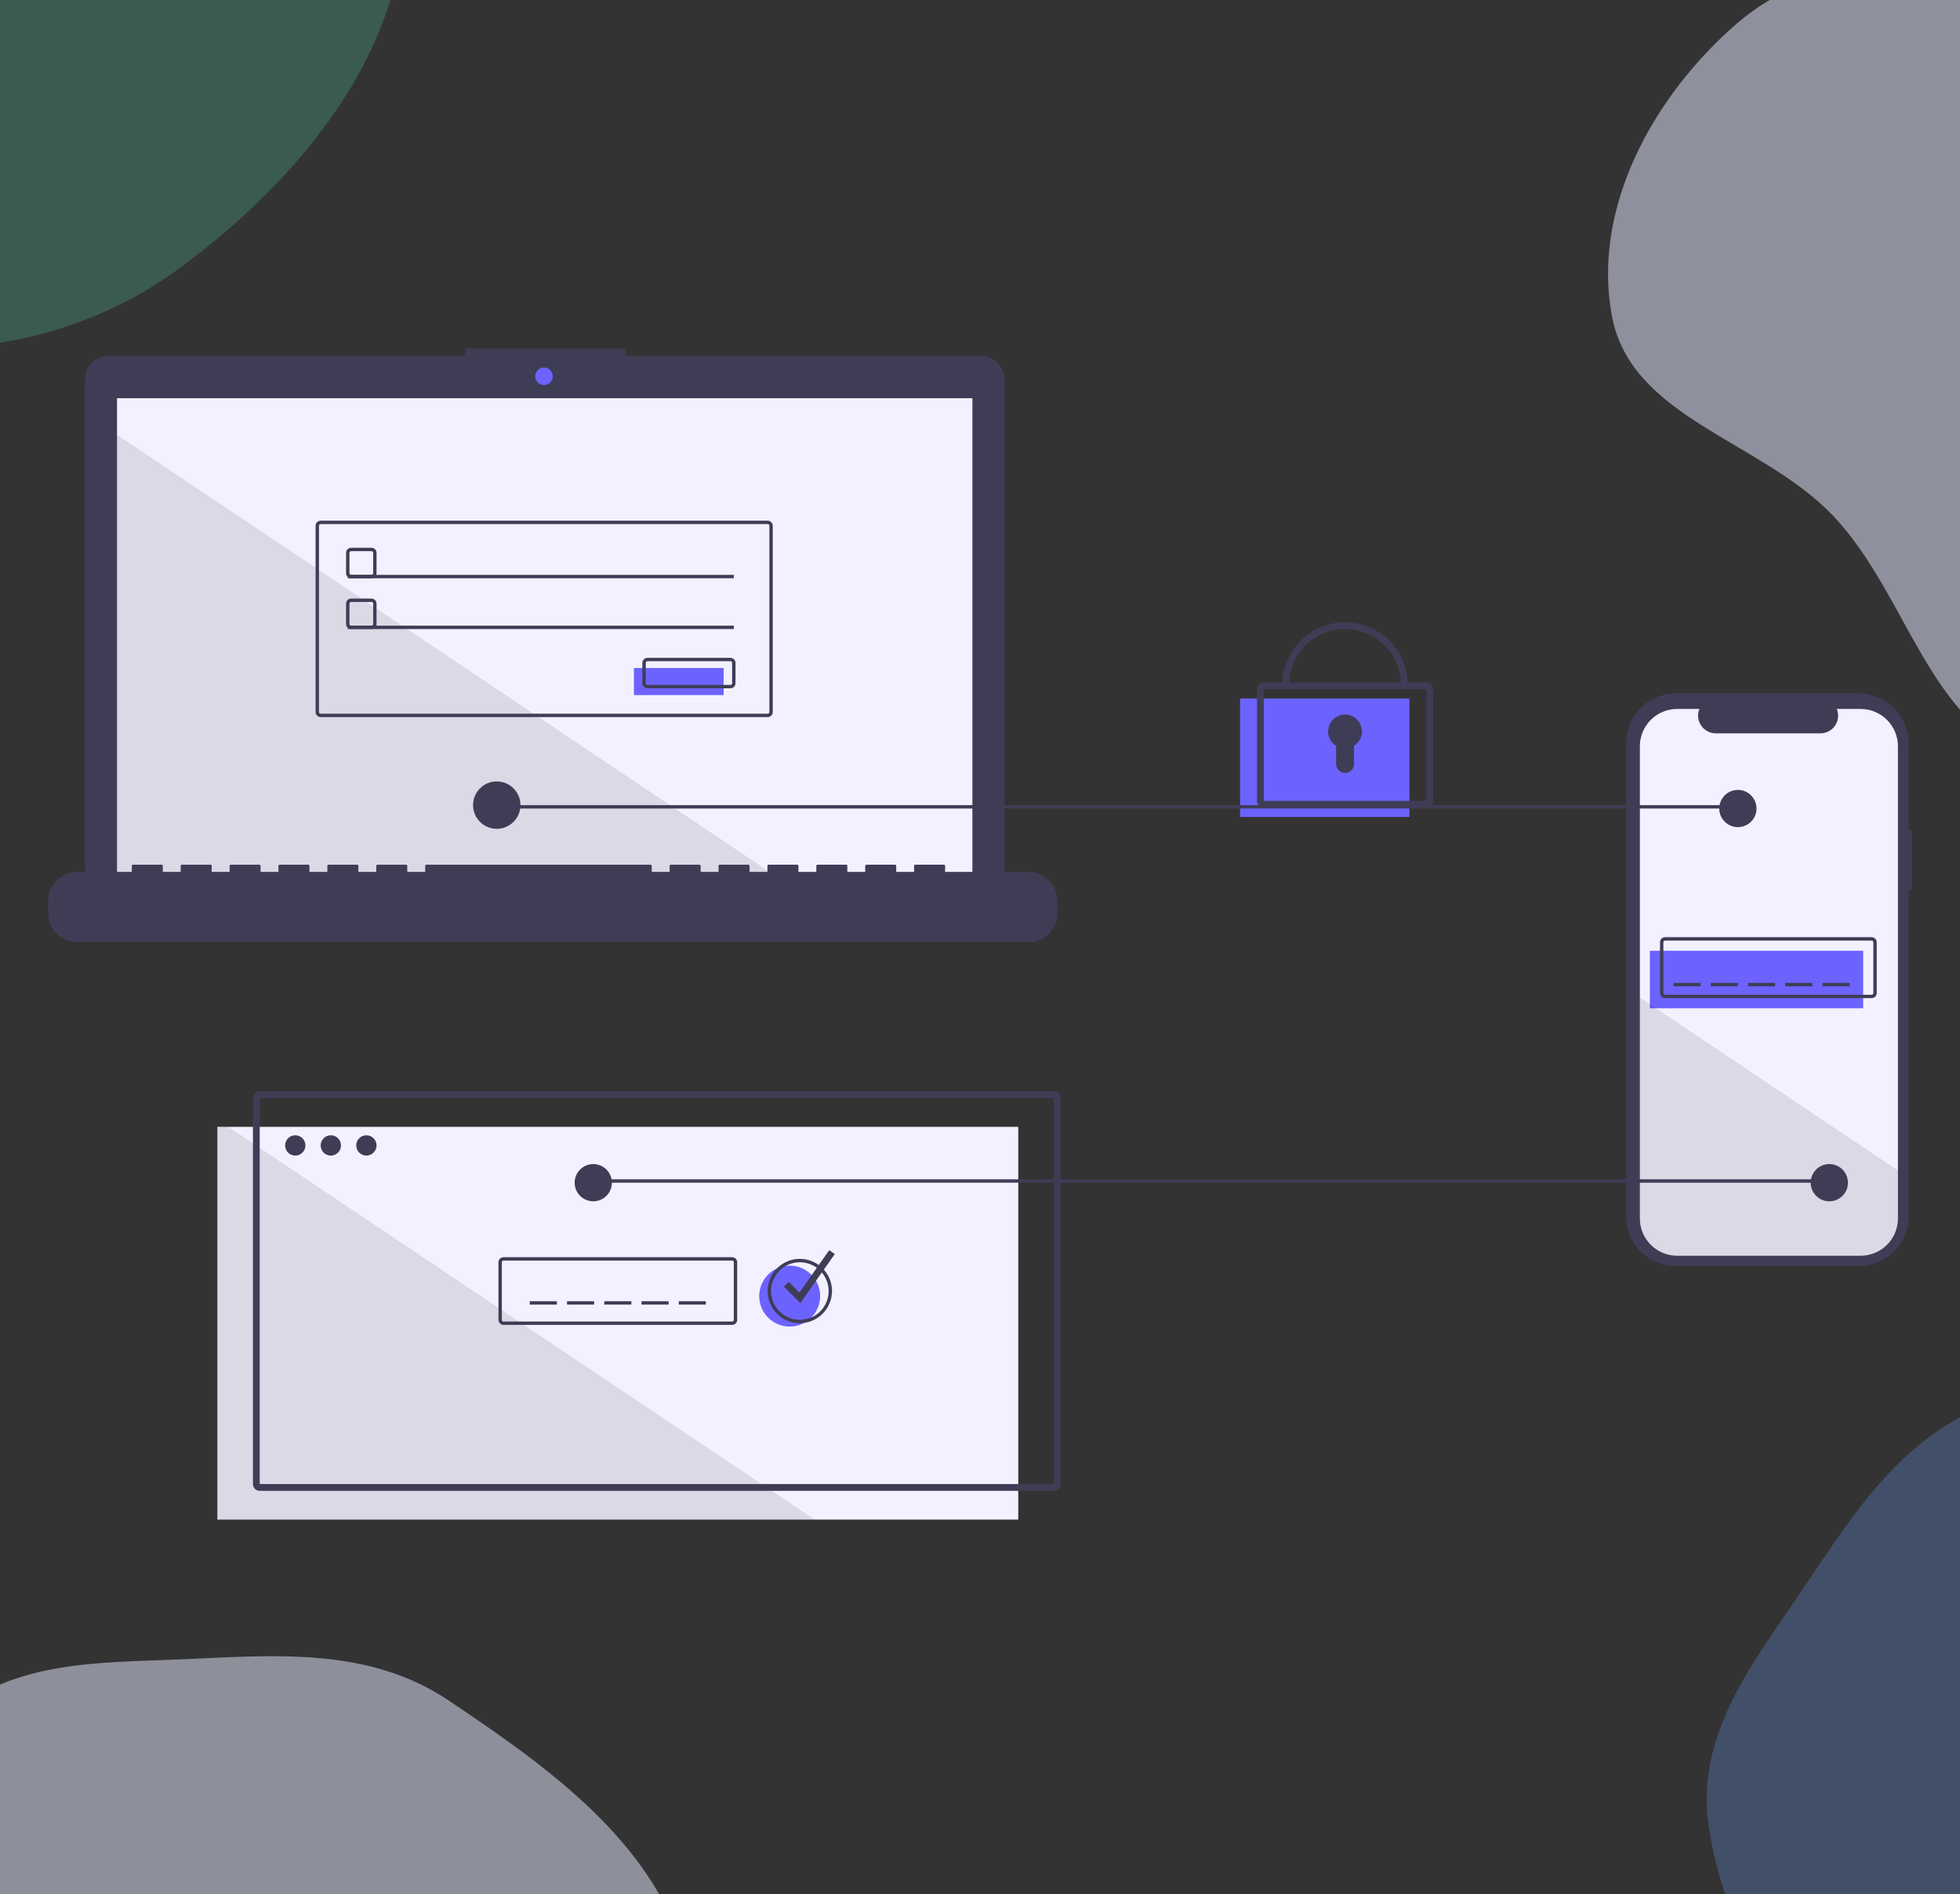 <svg width="568" height="549" viewBox="0 0 568 549" fill="none" xmlns="http://www.w3.org/2000/svg">
<rect x="0" y="0" width="568" height="549" fill="#333333" stroke="none"/>
<g clip-path="url(#clip0_348_1406)">
<path fill-rule="evenodd" clip-rule="evenodd" d="M588.84 -13.086C621.16 -14.365 653.469 -16.747 681.299 -0.299C718.802 21.865 762.489 48.659 766.583 91.96C770.807 136.633 737.03 177.186 700.561 203.439C668.824 226.285 626.119 231.79 588.84 219.909C558.758 210.32 552.947 172.324 531.213 149.462C510.673 127.856 472.895 121.194 467.205 91.96C461.075 60.47 479.126 27.731 503.434 6.738C526.409 -13.104 558.479 -11.885 588.84 -13.086Z" fill="#E4E7FF" fill-opacity="0.52"/>
<path fill-rule="evenodd" clip-rule="evenodd" d="M-59.952 -138.086C-27.841 -139.365 4.259 -141.747 31.91 -125.299C69.171 -103.135 112.577 -76.341 116.644 -33.04C120.84 11.633 87.281 52.186 51.047 78.439C19.515 101.285 -22.915 106.79 -59.952 94.909C-89.84 85.32 -95.614 47.324 -117.208 24.462C-137.615 2.856 -175.15 -3.806 -180.803 -33.04C-186.893 -64.53 -168.959 -97.269 -144.807 -118.262C-121.98 -138.104 -90.118 -136.885 -59.952 -138.086Z" fill="#4BB989" fill-opacity="0.3"/>
<g clip-path="url(#clip1_348_1406)">
<path d="M553.999 240.396H553.087V215.413C553.087 213.514 552.713 211.634 551.986 209.879C551.26 208.125 550.194 206.531 548.852 205.188C547.509 203.846 545.915 202.78 544.161 202.054C542.406 201.327 540.526 200.953 538.627 200.953H485.696C483.797 200.953 481.917 201.327 480.163 202.054C478.408 202.78 476.814 203.846 475.472 205.188C474.129 206.531 473.064 208.125 472.337 209.879C471.61 211.634 471.236 213.514 471.236 215.413V352.474C471.236 354.373 471.61 356.254 472.337 358.008C473.064 359.762 474.129 361.356 475.472 362.699C476.814 364.042 478.408 365.107 480.163 365.833C481.917 366.56 483.797 366.934 485.696 366.934H538.627C540.526 366.934 542.406 366.56 544.161 365.833C545.915 365.107 547.509 364.042 548.852 362.699C550.194 361.356 551.26 359.762 551.986 358.008C552.713 356.254 553.087 354.373 553.087 352.474V258.18H553.999V240.396Z" fill="#3F3D56"/>
<path d="M550.011 216.264V353.126C550.011 355.99 548.873 358.737 546.848 360.762C544.822 362.788 542.075 363.926 539.211 363.926H486.026C484.608 363.926 483.203 363.646 481.894 363.103C480.584 362.561 479.393 361.765 478.391 360.762C477.388 359.759 476.593 358.569 476.051 357.258C475.509 355.948 475.23 354.544 475.23 353.126V216.264C475.231 213.401 476.368 210.655 478.392 208.631C480.417 206.606 483.163 205.469 486.026 205.469H492.478C492.161 206.248 492.041 207.092 492.127 207.929C492.214 208.765 492.504 209.567 492.973 210.265C493.442 210.963 494.076 211.535 494.817 211.931C495.559 212.326 496.387 212.534 497.228 212.535H527.552C528.394 212.536 529.223 212.33 529.966 211.935C530.71 211.54 531.344 210.968 531.814 210.27C532.283 209.571 532.573 208.768 532.659 207.93C532.744 207.093 532.621 206.248 532.302 205.469H539.211C542.074 205.469 544.821 206.606 546.846 208.63C548.871 210.654 550.01 213.4 550.011 216.264Z" fill="#F3F1FF"/>
<path d="M539.942 275.543H478.115V292.226H539.942V275.543Z" fill="#6C63FF"/>
<path d="M542.396 289.278H482.533C482.142 289.278 481.768 289.122 481.492 288.846C481.216 288.57 481.061 288.196 481.061 287.806V273.085C481.061 272.695 481.216 272.321 481.492 272.045C481.768 271.769 482.142 271.614 482.533 271.613H542.396C542.787 271.614 543.161 271.769 543.437 272.045C543.713 272.321 543.868 272.695 543.868 273.085V287.806C543.868 288.196 543.713 288.57 543.437 288.846C543.161 289.122 542.787 289.278 542.396 289.278ZM482.533 272.595C482.403 272.595 482.278 272.647 482.186 272.739C482.094 272.831 482.042 272.955 482.042 273.085V287.806C482.042 287.936 482.094 288.061 482.186 288.153C482.278 288.245 482.402 288.297 482.533 288.297H542.396C542.526 288.297 542.651 288.245 542.743 288.153C542.835 288.061 542.887 287.936 542.887 287.806V273.085C542.887 272.955 542.835 272.831 542.743 272.739C542.651 272.647 542.526 272.595 542.396 272.595H482.533Z" fill="#3F3D56"/>
<path d="M492.837 284.863H484.986V285.845H492.837V284.863Z" fill="#3F3D56"/>
<path d="M503.632 284.863H495.781V285.845H503.632V284.863Z" fill="#3F3D56"/>
<path d="M514.425 284.863H506.574V285.845H514.425V284.863Z" fill="#3F3D56"/>
<path d="M525.222 284.863H517.371V285.845H525.222V284.863Z" fill="#3F3D56"/>
<path d="M536.017 284.863H528.166V285.845H536.017V284.863Z" fill="#3F3D56"/>
<path opacity="0.1" d="M550.011 339.212V353.128C550.011 355.992 548.873 358.739 546.848 360.765C544.822 362.79 542.075 363.928 539.211 363.928H486.026C484.608 363.928 483.203 363.648 481.894 363.106C480.584 362.563 479.393 361.767 478.391 360.764C477.388 359.761 476.593 358.571 476.051 357.261C475.509 355.95 475.23 354.546 475.23 353.128V289.113L550.011 339.212Z" fill="black"/>
<path d="M295.09 326.574H62.996V440.413H295.09V326.574Z" fill="#F3F1FF"/>
<path opacity="0.1" d="M236.086 440.413H63.977C63.717 440.413 63.468 440.309 63.284 440.125C63.1 439.941 62.997 439.692 62.996 439.432V327.556C62.997 327.296 63.1 327.046 63.284 326.863C63.468 326.679 63.717 326.575 63.977 326.574H66.156L236.086 440.413Z" fill="black"/>
<path d="M530.129 341.781H170.457V342.763H530.129V341.781Z" fill="#3F3D56"/>
<path d="M284.169 103.119H181.375V101H134.764V103.119H31.547C30.634 103.119 29.73 103.299 28.886 103.648C28.043 103.997 27.276 104.51 26.63 105.155C25.985 105.801 25.473 106.567 25.123 107.411C24.774 108.255 24.594 109.159 24.594 110.072V250.828C24.594 252.672 25.326 254.441 26.63 255.745C27.934 257.049 29.703 257.781 31.547 257.781H284.169C286.013 257.781 287.781 257.049 289.085 255.745C290.389 254.441 291.122 252.672 291.122 250.828V110.072C291.122 109.159 290.942 108.255 290.593 107.411C290.243 106.567 289.731 105.801 289.085 105.155C288.44 104.51 287.673 103.997 286.829 103.648C285.986 103.299 285.082 103.119 284.169 103.119Z" fill="#3F3D56"/>
<path d="M281.796 115.406H33.916V255.242H281.796V115.406Z" fill="#F3F1FF"/>
<path d="M157.644 111.593C159.048 111.593 160.186 110.454 160.186 109.05C160.186 107.646 159.048 106.508 157.644 106.508C156.24 106.508 155.102 107.646 155.102 109.05C155.102 110.454 156.24 111.593 157.644 111.593Z" fill="#6C63FF"/>
<path d="M107.649 167.59H101.761C101.371 167.59 100.997 167.435 100.721 167.159C100.445 166.883 100.289 166.508 100.289 166.118V160.23C100.289 159.84 100.445 159.465 100.721 159.189C100.997 158.913 101.371 158.758 101.761 158.758H107.649C108.04 158.758 108.414 158.913 108.69 159.189C108.966 159.465 109.121 159.84 109.121 160.23V166.118C109.121 166.508 108.966 166.883 108.69 167.159C108.414 167.435 108.04 167.59 107.649 167.59ZM101.761 159.739C101.631 159.739 101.506 159.791 101.414 159.883C101.322 159.975 101.271 160.1 101.27 160.23V166.118C101.271 166.248 101.322 166.373 101.414 166.465C101.506 166.557 101.631 166.609 101.761 166.609H107.649C107.779 166.609 107.904 166.557 107.996 166.465C108.088 166.373 108.14 166.248 108.14 166.118V160.23C108.14 160.1 108.088 159.975 107.996 159.883C107.904 159.791 107.779 159.739 107.649 159.739H101.761Z" fill="#3F3D56"/>
<path d="M212.654 166.609H100.777V167.591H212.654V166.609Z" fill="#3F3D56"/>
<path d="M209.709 193.598H183.703V201.449H209.709V193.598Z" fill="#6C63FF"/>
<path d="M211.674 199.485H187.63C187.24 199.484 186.866 199.329 186.59 199.053C186.314 198.777 186.159 198.403 186.158 198.013V192.124C186.159 191.734 186.314 191.36 186.59 191.084C186.866 190.808 187.24 190.653 187.63 190.652H211.674C212.064 190.653 212.438 190.808 212.714 191.084C212.99 191.36 213.145 191.734 213.146 192.124V198.013C213.145 198.403 212.99 198.777 212.714 199.053C212.438 199.329 212.064 199.484 211.674 199.485ZM187.63 191.634C187.5 191.634 187.375 191.686 187.283 191.778C187.191 191.87 187.14 191.994 187.14 192.124V198.013C187.14 198.143 187.191 198.267 187.283 198.359C187.375 198.451 187.5 198.503 187.63 198.503H211.674C211.804 198.503 211.929 198.451 212.021 198.359C212.113 198.267 212.164 198.143 212.165 198.013V192.124C212.164 191.994 212.113 191.87 212.021 191.778C211.929 191.686 211.804 191.634 211.674 191.634H187.63Z" fill="#3F3D56"/>
<path d="M408.438 202.426H359.369V236.774H408.438V202.426Z" fill="#6C63FF"/>
<path d="M413.346 234.076H366.24C365.72 234.076 365.221 233.869 364.853 233.501C364.485 233.133 364.278 232.634 364.277 232.114V199.728C364.278 199.208 364.485 198.709 364.853 198.341C365.221 197.973 365.72 197.766 366.24 197.766H413.346C413.866 197.766 414.365 197.973 414.733 198.341C415.101 198.709 415.308 199.208 415.309 199.728V232.114C415.308 232.634 415.101 233.133 414.733 233.501C414.365 233.869 413.866 234.076 413.346 234.076ZM366.24 199.728V232.114H413.347L413.346 199.728H366.24Z" fill="#3F3D56"/>
<path d="M407.947 198.503H405.985C405.985 194.208 404.279 190.09 401.242 187.053C398.205 184.016 394.087 182.31 389.792 182.31C385.498 182.31 381.379 184.016 378.342 187.053C375.305 190.09 373.599 194.208 373.599 198.503H371.637C371.637 193.688 373.55 189.07 376.954 185.665C380.359 182.26 384.977 180.348 389.792 180.348C394.607 180.348 399.225 182.26 402.63 185.665C406.035 189.07 407.947 193.688 407.947 198.503Z" fill="#3F3D56"/>
<path d="M394.699 211.999C394.7 211.144 394.478 210.304 394.054 209.562C393.631 208.82 393.021 208.201 392.285 207.767C391.549 207.332 390.713 207.098 389.858 207.086C389.004 207.075 388.161 207.287 387.414 207.701C386.666 208.115 386.04 208.717 385.597 209.447C385.153 210.178 384.909 211.011 384.886 211.865C384.864 212.72 385.065 213.565 385.47 214.317C385.875 215.07 386.469 215.704 387.194 216.156V221.423C387.194 221.764 387.261 222.102 387.392 222.417C387.522 222.732 387.714 223.018 387.955 223.259C388.196 223.501 388.483 223.692 388.798 223.823C389.113 223.953 389.451 224.02 389.792 224.02C390.481 224.02 391.142 223.747 391.629 223.259C392.116 222.772 392.39 222.112 392.39 221.423V216.156C393.096 215.716 393.678 215.104 394.082 214.376C394.486 213.649 394.699 212.831 394.699 211.999Z" fill="#3F3D56"/>
<path d="M161.378 377.113H153.527V378.095H161.378V377.113Z" fill="#3F3D56"/>
<path d="M172.173 377.113H164.322V378.095H172.173V377.113Z" fill="#3F3D56"/>
<path d="M182.97 377.113H175.119V378.095H182.97V377.113Z" fill="#3F3D56"/>
<path d="M193.763 377.113H185.912V378.095H193.763V377.113Z" fill="#3F3D56"/>
<path d="M204.558 377.113H196.707V378.095H204.558V377.113Z" fill="#3F3D56"/>
<path d="M305.395 432.067H75.263C74.743 432.067 74.244 431.86 73.876 431.492C73.508 431.124 73.301 430.625 73.301 430.105V318.228C73.301 317.708 73.508 317.209 73.876 316.841C74.244 316.473 74.743 316.266 75.263 316.266H305.395C305.915 316.266 306.414 316.473 306.782 316.841C307.15 317.209 307.357 317.708 307.358 318.228V430.105C307.357 430.625 307.15 431.124 306.782 431.492C306.414 431.86 305.915 432.067 305.395 432.067ZM75.263 318.228V430.105H305.396L305.395 318.228H75.263Z" fill="#3F3D56"/>
<path d="M85.567 334.912C87.193 334.912 88.511 333.594 88.511 331.968C88.511 330.342 87.193 329.023 85.567 329.023C83.941 329.023 82.623 330.342 82.623 331.968C82.623 333.594 83.941 334.912 85.567 334.912Z" fill="#3F3D56"/>
<path d="M95.87 334.912C97.496 334.912 98.814 333.594 98.814 331.968C98.814 330.342 97.496 329.023 95.87 329.023C94.244 329.023 92.926 330.342 92.926 331.968C92.926 333.594 94.244 334.912 95.87 334.912Z" fill="#3F3D56"/>
<path d="M106.177 334.912C107.803 334.912 109.121 333.594 109.121 331.968C109.121 330.342 107.803 329.023 106.177 329.023C104.551 329.023 103.232 330.342 103.232 331.968C103.232 333.594 104.551 334.912 106.177 334.912Z" fill="#3F3D56"/>
<path d="M212.164 383.983H145.921C145.531 383.982 145.157 383.827 144.881 383.551C144.605 383.275 144.45 382.901 144.449 382.511V365.828C144.45 365.437 144.605 365.063 144.881 364.787C145.157 364.511 145.531 364.356 145.921 364.355H212.164C212.554 364.356 212.928 364.511 213.204 364.787C213.48 365.063 213.635 365.437 213.636 365.828V382.511C213.635 382.901 213.48 383.275 213.204 383.551C212.928 383.827 212.554 383.982 212.164 383.983ZM145.921 365.337C145.791 365.337 145.666 365.389 145.574 365.481C145.482 365.573 145.431 365.697 145.431 365.828V382.511C145.431 382.641 145.482 382.766 145.574 382.858C145.666 382.95 145.791 383.001 145.921 383.002H212.164C212.294 383.001 212.419 382.95 212.511 382.858C212.603 382.766 212.654 382.641 212.655 382.511V365.828C212.654 365.697 212.603 365.573 212.511 365.481C212.419 365.389 212.294 365.337 212.164 365.337H145.921Z" fill="#3F3D56"/>
<path d="M228.846 384.469C233.724 384.469 237.678 380.515 237.678 375.637C237.678 370.759 233.724 366.805 228.846 366.805C223.968 366.805 220.014 370.759 220.014 375.637C220.014 380.515 223.968 384.469 228.846 384.469Z" fill="#6C63FF"/>
<path d="M231.792 383.49C229.948 383.49 228.145 382.943 226.612 381.919C225.079 380.894 223.884 379.438 223.178 377.735C222.473 376.031 222.288 374.156 222.648 372.348C223.008 370.539 223.896 368.878 225.199 367.574C226.503 366.271 228.164 365.383 229.973 365.023C231.781 364.663 233.656 364.848 235.36 365.553C237.063 366.259 238.519 367.454 239.544 368.987C240.568 370.52 241.115 372.323 241.115 374.167C241.112 376.639 240.129 379.008 238.381 380.756C236.633 382.504 234.264 383.487 231.792 383.49ZM231.792 365.825C230.142 365.825 228.529 366.314 227.157 367.231C225.786 368.148 224.716 369.45 224.085 370.975C223.454 372.499 223.289 374.176 223.61 375.794C223.932 377.412 224.727 378.899 225.893 380.065C227.06 381.232 228.546 382.026 230.164 382.348C231.783 382.67 233.46 382.505 234.984 381.873C236.508 381.242 237.811 380.173 238.728 378.801C239.644 377.429 240.133 375.817 240.133 374.167C240.131 371.955 239.251 369.835 237.688 368.271C236.124 366.707 234.003 365.828 231.792 365.825Z" fill="#3F3D56"/>
<path d="M231.922 377.649L227.172 372.899L228.56 371.511L231.66 374.611L240.312 362.316L241.917 363.446L231.922 377.649Z" fill="#3F3D56"/>
<path opacity="0.1" d="M226.839 255.242H33.916V126L226.839 255.242Z" fill="black"/>
<path d="M298.081 252.698H273.89V250.955C273.89 250.91 273.881 250.865 273.863 250.823C273.846 250.781 273.82 250.743 273.788 250.711C273.756 250.679 273.718 250.653 273.676 250.636C273.634 250.618 273.589 250.609 273.544 250.609H265.25C265.204 250.609 265.159 250.618 265.117 250.636C265.075 250.653 265.037 250.679 265.005 250.711C264.973 250.743 264.948 250.781 264.93 250.823C264.913 250.865 264.904 250.91 264.904 250.955V252.698H259.72V250.955C259.72 250.91 259.711 250.865 259.694 250.823C259.676 250.781 259.651 250.743 259.619 250.711C259.587 250.679 259.549 250.653 259.507 250.636C259.465 250.618 259.42 250.609 259.374 250.609H251.08C251.035 250.609 250.99 250.618 250.948 250.636C250.906 250.653 250.868 250.679 250.836 250.711C250.804 250.743 250.778 250.781 250.761 250.823C250.743 250.865 250.735 250.91 250.735 250.955V252.698H245.551V250.955C245.551 250.91 245.542 250.865 245.524 250.823C245.507 250.781 245.481 250.743 245.449 250.711C245.417 250.679 245.379 250.653 245.337 250.636C245.295 250.618 245.25 250.609 245.205 250.609H236.911C236.865 250.609 236.82 250.618 236.778 250.636C236.736 250.653 236.698 250.679 236.666 250.711C236.634 250.743 236.609 250.781 236.591 250.823C236.574 250.865 236.565 250.91 236.565 250.955V252.698H231.381V250.955C231.381 250.91 231.372 250.865 231.355 250.823C231.337 250.781 231.312 250.743 231.28 250.711C231.248 250.679 231.21 250.653 231.168 250.636C231.126 250.618 231.081 250.609 231.035 250.609H222.741C222.696 250.609 222.651 250.618 222.609 250.636C222.567 250.653 222.529 250.679 222.497 250.711C222.465 250.743 222.439 250.781 222.422 250.823C222.404 250.865 222.395 250.91 222.395 250.955V252.698H217.212V250.955C217.212 250.91 217.203 250.865 217.185 250.823C217.168 250.781 217.142 250.743 217.11 250.711C217.078 250.679 217.04 250.653 216.998 250.636C216.956 250.618 216.911 250.609 216.866 250.609H208.572C208.526 250.609 208.481 250.618 208.439 250.636C208.397 250.653 208.359 250.679 208.327 250.711C208.295 250.743 208.27 250.781 208.252 250.823C208.235 250.865 208.226 250.91 208.226 250.955V252.698H203.042V250.955C203.042 250.91 203.033 250.865 203.016 250.823C202.998 250.781 202.973 250.743 202.941 250.711C202.909 250.679 202.871 250.653 202.829 250.636C202.787 250.618 202.742 250.609 202.696 250.609H194.402C194.357 250.609 194.312 250.618 194.27 250.636C194.228 250.653 194.19 250.679 194.158 250.711C194.126 250.743 194.1 250.781 194.083 250.823C194.065 250.865 194.056 250.91 194.056 250.955V252.698H188.872V250.955C188.872 250.91 188.864 250.865 188.846 250.823C188.829 250.781 188.803 250.743 188.771 250.711C188.739 250.679 188.701 250.653 188.659 250.636C188.617 250.618 188.572 250.609 188.527 250.609H123.555C123.509 250.609 123.464 250.618 123.422 250.636C123.38 250.653 123.342 250.679 123.31 250.711C123.278 250.743 123.253 250.781 123.235 250.823C123.218 250.865 123.209 250.91 123.209 250.955V252.698H118.025V250.955C118.025 250.91 118.016 250.865 117.999 250.823C117.981 250.781 117.956 250.743 117.924 250.711C117.892 250.679 117.854 250.653 117.812 250.636C117.77 250.618 117.725 250.609 117.679 250.609H109.385C109.34 250.609 109.295 250.618 109.253 250.636C109.211 250.653 109.173 250.679 109.141 250.711C109.109 250.743 109.083 250.781 109.066 250.823C109.048 250.865 109.039 250.91 109.039 250.955V252.698H103.855V250.955C103.855 250.91 103.846 250.865 103.829 250.823C103.812 250.781 103.786 250.743 103.754 250.711C103.722 250.679 103.684 250.653 103.642 250.636C103.6 250.618 103.555 250.609 103.51 250.609H95.216C95.17 250.609 95.125 250.618 95.083 250.636C95.041 250.653 95.003 250.679 94.971 250.711C94.939 250.743 94.914 250.781 94.896 250.823C94.879 250.865 94.87 250.91 94.87 250.955V252.698H89.686V250.955C89.686 250.91 89.677 250.865 89.66 250.823C89.642 250.781 89.617 250.743 89.585 250.711C89.553 250.679 89.514 250.653 89.473 250.636C89.431 250.618 89.386 250.609 89.34 250.609H81.046C81.001 250.609 80.956 250.618 80.914 250.636C80.872 250.653 80.834 250.679 80.802 250.711C80.769 250.743 80.744 250.781 80.727 250.823C80.709 250.865 80.7 250.91 80.7 250.955V252.698H75.516V250.955C75.516 250.91 75.507 250.865 75.49 250.823C75.473 250.781 75.447 250.743 75.415 250.711C75.383 250.679 75.345 250.653 75.303 250.636C75.261 250.618 75.216 250.609 75.171 250.609H66.876C66.831 250.609 66.786 250.618 66.744 250.636C66.702 250.653 66.664 250.679 66.632 250.711C66.6 250.743 66.575 250.781 66.557 250.823C66.54 250.865 66.531 250.91 66.531 250.955V252.698H61.347V250.955C61.347 250.91 61.338 250.865 61.321 250.823C61.303 250.781 61.278 250.743 61.246 250.711C61.214 250.679 61.175 250.653 61.134 250.636C61.092 250.618 61.047 250.609 61.001 250.609H52.707C52.662 250.609 52.617 250.618 52.575 250.636C52.533 250.653 52.495 250.679 52.463 250.711C52.431 250.743 52.405 250.781 52.388 250.823C52.37 250.865 52.361 250.91 52.361 250.955V252.698H47.177V250.955C47.177 250.91 47.168 250.865 47.151 250.823C47.134 250.781 47.108 250.743 47.076 250.711C47.044 250.679 47.006 250.653 46.964 250.636C46.922 250.618 46.877 250.609 46.832 250.609H38.537C38.492 250.609 38.447 250.618 38.405 250.636C38.363 250.653 38.325 250.679 38.293 250.711C38.261 250.743 38.236 250.781 38.218 250.823C38.201 250.865 38.192 250.91 38.192 250.955V252.698H22.294C21.205 252.698 20.127 252.913 19.12 253.329C18.114 253.746 17.2 254.357 16.429 255.127C15.659 255.898 15.048 256.812 14.631 257.818C14.214 258.825 14 259.903 14 260.992V264.743C14 266.943 14.874 269.052 16.429 270.608C17.985 272.163 20.095 273.037 22.294 273.037H298.081C299.171 273.037 300.249 272.823 301.256 272.406C302.262 271.989 303.176 271.378 303.946 270.608C304.717 269.838 305.328 268.923 305.744 267.917C306.161 266.911 306.376 265.832 306.376 264.743V260.992C306.376 259.903 306.161 258.825 305.744 257.818C305.328 256.812 304.717 255.898 303.946 255.127C303.176 254.357 302.262 253.746 301.256 253.329C300.249 252.913 299.171 252.698 298.081 252.698Z" fill="#3F3D56"/>
<path d="M222.47 207.826H92.929C92.539 207.825 92.165 207.67 91.889 207.394C91.613 207.118 91.457 206.744 91.457 206.354V152.378C91.457 151.988 91.613 151.614 91.889 151.338C92.165 151.062 92.539 150.907 92.929 150.906H222.47C222.86 150.907 223.235 151.062 223.511 151.338C223.787 151.614 223.942 151.988 223.942 152.378V206.354C223.942 206.744 223.787 207.118 223.511 207.394C223.235 207.67 222.86 207.825 222.47 207.826ZM92.929 151.888C92.799 151.888 92.674 151.94 92.582 152.032C92.49 152.124 92.439 152.248 92.438 152.378V206.354C92.439 206.484 92.49 206.609 92.582 206.701C92.674 206.793 92.799 206.844 92.929 206.844H222.47C222.6 206.844 222.725 206.793 222.817 206.701C222.909 206.609 222.961 206.484 222.961 206.354V152.378C222.961 152.248 222.909 152.124 222.817 152.032C222.725 151.94 222.6 151.888 222.47 151.888H92.929Z" fill="#3F3D56"/>
<path d="M107.649 182.309H101.761C101.371 182.308 100.997 182.153 100.721 181.877C100.445 181.601 100.289 181.227 100.289 180.837V174.949C100.289 174.558 100.445 174.184 100.721 173.908C100.997 173.632 101.371 173.477 101.761 173.477H107.649C108.04 173.477 108.414 173.632 108.69 173.908C108.966 174.184 109.121 174.558 109.121 174.949V180.837C109.121 181.227 108.966 181.601 108.69 181.877C108.414 182.153 108.04 182.308 107.649 182.309ZM101.761 174.458C101.631 174.458 101.506 174.51 101.414 174.602C101.322 174.694 101.271 174.819 101.27 174.949V180.837C101.271 180.967 101.322 181.092 101.414 181.184C101.506 181.276 101.631 181.327 101.761 181.328H107.649C107.779 181.327 107.904 181.276 107.996 181.184C108.088 181.092 108.14 180.967 108.14 180.837V174.949C108.14 174.819 108.088 174.694 107.996 174.602C107.904 174.51 107.779 174.458 107.649 174.458H101.761Z" fill="#3F3D56"/>
<path d="M212.654 181.328H100.777V182.309H212.654V181.328Z" fill="#3F3D56"/>
<path d="M503.631 233.344H143.959V234.325H503.631V233.344Z" fill="#3F3D56"/>
<path d="M143.957 240.208C147.751 240.208 150.827 237.132 150.827 233.338C150.827 229.544 147.751 226.469 143.957 226.469C140.164 226.469 137.088 229.544 137.088 233.338C137.088 237.132 140.164 240.208 143.957 240.208Z" fill="#3F3D56"/>
<path d="M503.632 239.721C506.613 239.721 509.029 237.304 509.029 234.323C509.029 231.342 506.613 228.926 503.632 228.926C500.651 228.926 498.234 231.342 498.234 234.323C498.234 237.304 500.651 239.721 503.632 239.721Z" fill="#3F3D56"/>
<path d="M530.128 348.162C533.109 348.162 535.526 345.746 535.526 342.765C535.526 339.784 533.109 337.367 530.128 337.367C527.147 337.367 524.73 339.784 524.73 342.765C524.73 345.746 527.147 348.162 530.128 348.162Z" fill="#3F3D56"/>
<path d="M171.929 348.162C174.91 348.162 177.326 345.746 177.326 342.765C177.326 339.784 174.91 337.367 171.929 337.367C168.948 337.367 166.531 339.784 166.531 342.765C166.531 345.746 168.948 348.162 171.929 348.162Z" fill="#3F3D56"/>
</g>
<path fill-rule="evenodd" clip-rule="evenodd" d="M53.639 480.86C80.38 479.656 107.112 477.414 130.139 492.902C161.169 513.773 197.316 539.004 200.703 579.779C204.198 621.846 176.251 660.034 146.076 684.755C119.817 706.268 84.483 711.452 53.639 700.264C28.749 691.235 23.94 655.455 5.958 633.927C-11.037 613.581 -42.295 607.308 -47.003 579.779C-52.075 550.126 -37.139 519.296 -17.027 499.528C1.983 480.844 28.517 481.992 53.639 480.86Z" fill="#E4E7FF" fill-opacity="0.51"/>
<path fill-rule="evenodd" clip-rule="evenodd" d="M522.186 460.929C537.135 438.723 551.243 415.907 577.395 406.622C612.636 394.109 654.425 380.079 689.207 401.626C725.091 423.856 739.145 469.043 741.05 508.004C742.709 541.91 725.844 573.39 698.495 591.517C676.425 606.144 644.811 588.712 616.808 590.349C590.344 591.896 566.698 613.28 541.774 600.679C514.927 587.104 499.042 556.753 495.128 528.826C491.428 502.429 508.143 481.789 522.186 460.929Z" fill="#6492E7" fill-opacity="0.3"/>
</g>
<defs>
<clipPath id="clip0_348_1406">
<rect width="568" height="549" fill="white"/>
</clipPath>
<clipPath id="clip1_348_1406">
<rect width="540" height="339.411" fill="white" transform="translate(14 101)"/>
</clipPath>
</defs>
</svg>
